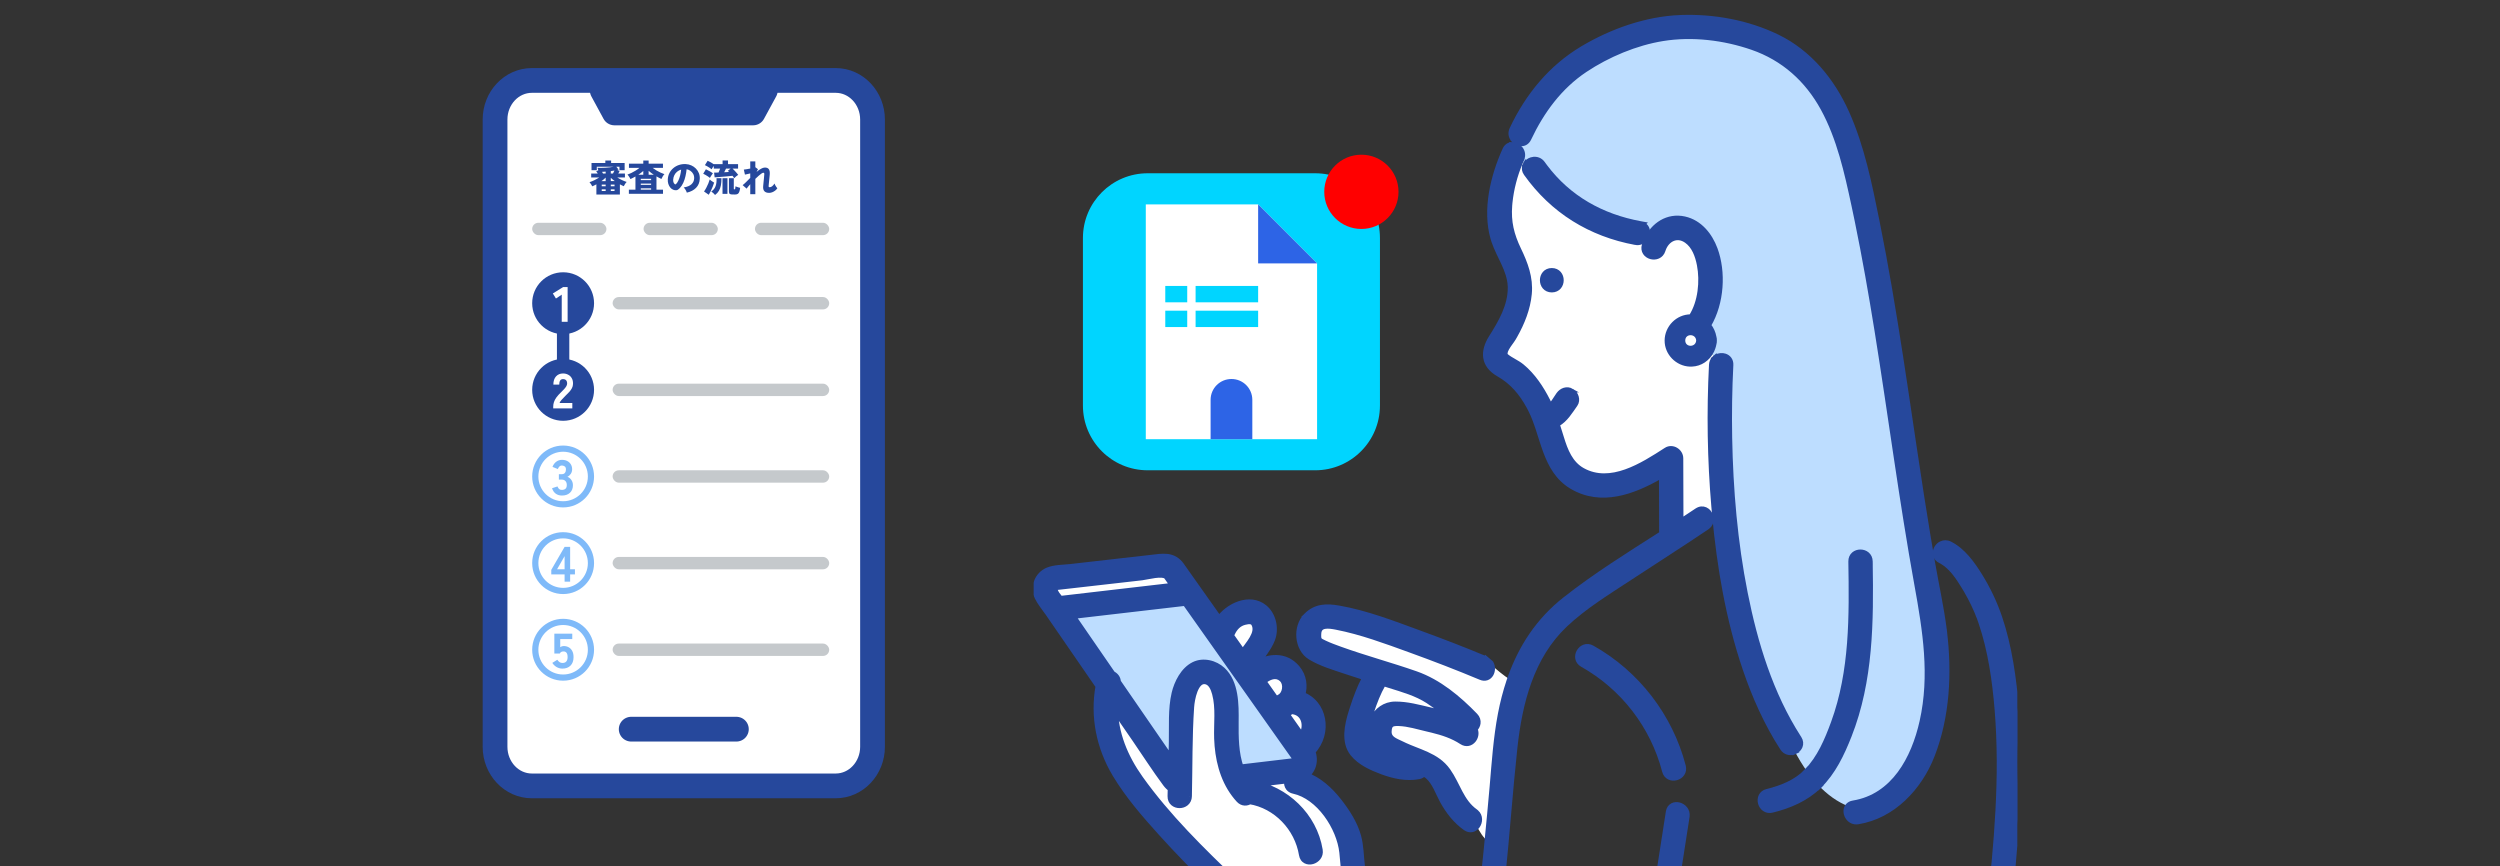 <svg fill="none" height="140" viewBox="0 0 404 140" width="404" xmlns="http://www.w3.org/2000/svg" xmlns:xlink="http://www.w3.org/1999/xlink"><rect x="0" y="0" width="404" height="140" fill="#333333" stroke="none"/><clipPath id="a"><path d="m0 0h404v140h-404z"/></clipPath><clipPath id="b"><path d="m167-5h159v173h-159z"/></clipPath><clipPath id="c"><path d="m144 2h182v166h-182z"/></clipPath><mask id="d" fill="#000" height="67" maskUnits="userSpaceOnUse" width="57" x="166.48" y="89.074"><path d="m166.48 89.074h57v67h-57z" fill="#fff"/><path d="m221.676 148.569c.11.992.443 1.942.819 2.882.308-.294.465-.735.296-1.276-.59-1.89-1.157-3.788-1.705-5.69-.422-1.471-.918-2.962-1.112-4.486-.204-1.606-.186-3.249-.614-4.82-.562-2.062-1.841-4.011-3.145-5.67-1.415-1.8-3.197-3.41-5.361-4.186 1.224-.8 1.662-2.391 1.119-3.792-.007-.035-.017-.07-.029-.105.027-.028.057-.052.084-.082 2.739-2.958 1.846-7.72-1.729-8.984.46-1.434.281-3.054-.801-4.329-1.819-2.141-4.555-1.907-6.638-.526.01-.015.02-.027.028-.045.791-1.428 1.973-2.645 2.567-4.183.645-1.669.192-3.85-1.221-5-2.289-1.863-5.72-.254-7.223 1.945-.43-.608-.86-1.217-1.291-1.827-.766-1.082-1.53-2.164-2.296-3.246-.878-1.242-1.757-2.483-2.635-3.725-.027-.04-.057-.077-.087-.112-.037-.055-.077-.112-.127-.165-1.244-1.409-2.761-1.09-4.376-.905-2.112.239-4.224.481-6.337.721-2.283.259-4.565.521-6.849.78-1.144.13-2.609.097-3.684.561-1.587.688-2.311 2.618-1.538 4.184.448.908 1.147 1.726 1.722 2.556 2.712 3.934 5.421 7.869 8.133 11.803-.898 4.9.102 9.872 2.669 14.175 2.048 3.429 4.727 6.511 7.392 9.465 2.669 2.962 5.461 5.812 8.314 8.595.941.918 1.888 1.828 2.846 2.73.239.225.47.484.729.688.085.402.381 1.093.428 1.25.246.857.495 1.713.742 2.57.37 1.289.743 2.576 1.114 3.865.159.551.547.845.98.935.898.185 1.991-.516 1.66-1.663-.714-2.473-1.428-4.947-2.142-7.418-.418-1.449-1.722-2.291-2.782-3.309-5.471-5.233-11.038-10.676-15.447-16.862-2.475-3.474-4.083-7.378-4.093-11.52 1.145 1.661 2.289 3.324 3.434 4.984 1.657 2.407 3.239 4.89 4.983 7.236.261.352.54.614.828.813-.01.429-.019.855-.029 1.284-.043 1.766 2.694 1.766 2.736 0 0-.02 0-.04 0-.062.112-4.777.035-9.602.363-14.37.083-1.209.635-4.465 2.374-4.276 1.032.113 1.485 1.232 1.717 2.097.634 2.371.256 4.87.34 7.288.11 3.157.861 6.386 2.764 8.922.232.306.476.608.742.892.51.549 1.152.514 1.629.195 4.381.713 7.857 4.391 8.571 8.762.284 1.738 2.921 1 2.64-.728-.898-5.506-5.444-9.779-10.82-10.722 1.95-.232 3.903-.464 5.854-.696-.236.684-.01 1.504.896 1.701 4.187.907 7.518 5.991 7.953 10.071.154 1.453.207 2.912.548 4.338.298 1.249.674 2.484 1.032 3.715.498 1.711 1.01 3.416 1.54 5.117.356 1.142 1.689 1.174 2.344.548-.376-.94-.707-1.887-.819-2.882zm-22.03-2.027c.47.351.08.212-.05-.043.018.013.033.03.05.043zm-.062-.304c-.025.047-.018.139.007.256-.04-.079-.052-.167-.007-.256zm7.652-36.621c.919.833.647 2.76-.519 3.237-.212.087-.384.209-.52.351-.739-1.042-1.476-2.087-2.215-3.129.918-.793 2.212-1.404 3.254-.459zm-8.272-7.298c.448-.967 1.107-1.7 2.177-1.95.667-.154 1.319-.234 1.65.397.841 1.6-1.008 3.441-1.971 4.837-.694-.98-1.385-1.96-2.08-2.94.085-.095.162-.209.224-.346zm-28.645-6.919c-.216-.723.162-.628.764-.698 1.985-.227 3.973-.451 5.958-.678 2.491-.284 4.983-.569 7.474-.85.863-.097 3.341-.828 4.077-.127.403.569.804 1.137 1.207 1.705-6.172.718-12.342 1.436-18.515 2.154-.4-.489-.818-1.012-.968-1.508zm38.453 27.751c-.742.088-1.481.177-2.222.265-2.05.244-4.098.486-6.148.73-.853-2.364-.865-5.044-.841-7.557.028-2.708.048-6.239-2.104-8.233-1.155-1.07-3.003-1.536-4.454-.826-1.657.811-2.677 2.823-3.082 4.543-.595 2.526-.383 5.306-.443 7.882-.025 1.077-.052 2.154-.077 3.231-.164-.282-.323-.551-.478-.778-1.142-1.655-2.281-3.311-3.423-4.969-1.657-2.406-3.314-4.81-4.971-7.216-.002-.581-.371-1.01-.838-1.217-.876-1.269-1.749-2.538-2.625-3.807-1.321-1.92-2.645-3.837-3.966-5.757 6.165-.718 12.328-1.436 18.493-2.152 5.167 7.306 10.334 14.611 15.502 21.917.766 1.082 1.53 2.164 2.296 3.246.376.658-.152.646-.622.703zm-1.043-7.782c.326-.159.632-.354.911-.578h.007c2.331.1 2.854 2.66 1.707 4.289-.876-1.237-1.749-2.474-2.625-3.711z" fill="#000"/></mask><g clip-path="url(#a)"><g clip-path="url(#b)"><g clip-path="url(#c)"><path d="m222.492 151.451c-.652.626-1.988.593-2.344-.548-.529-1.701-1.042-3.406-1.539-5.117-.359-1.232-.734-2.466-1.033-3.715-.341-1.426-.391-2.887-.547-4.339-.436-4.076-3.767-9.163-7.954-10.07-.906-.197-1.132-1.018-.896-1.701-1.95.232-3.903.464-5.854.696 5.379.942 9.925 5.216 10.82 10.721.281 1.731-2.356 2.466-2.639.728-.712-4.37-4.19-8.046-8.571-8.761-.478.319-1.12.354-1.63-.195-.266-.287-.51-.586-.741-.892-1.903-2.536-2.655-5.765-2.764-8.922-.085-2.418.293-4.917-.341-7.288-.231-.865-.684-1.985-1.717-2.097-1.741-.187-2.291 3.067-2.373 4.276-.326 4.765-.249 9.592-.363 14.37v.062c-.043 1.765-2.779 1.765-2.737 0 .01-.429.02-.855.03-1.284-.291-.2-.567-.461-.829-.813-1.744-2.344-3.326-4.83-4.983-7.236-1.144-1.66-2.289-3.323-3.433-4.984.01 4.141 1.617 8.046 4.093 11.519 4.408 6.184 9.976 11.63 15.447 16.863 1.062 1.015 2.363 1.86 2.781 3.309.714 2.473 1.428 4.947 2.142 7.418.331 1.147-.761 1.847-1.659 1.663l.37 2.69c7.024.329 13.624-1.541 19.796-5.044-.176-.439-.358-.875-.532-1.314z" fill="#fff"/><path d="m202.793 100.768c-.331-.631-.983-.551-1.649-.396-1.07.249-1.729.982-2.177 1.95-.065.137-.14.251-.224.346.694.98 1.386 1.96 2.08 2.94.965-1.396 2.811-3.239 1.97-4.837z" fill="#fff"/><path d="m208.645 114.791s-.005 0-.008 0c-.279.224-.582.421-.91.578.875 1.237 1.749 2.474 2.624 3.711 1.145-1.631.625-4.192-1.706-4.289z" fill="#fff"/><path d="m206.716 112.854c1.167-.476 1.438-2.401.52-3.237-1.042-.945-2.336-.334-3.254.459.739 1.042 1.476 2.087 2.215 3.129.134-.144.306-.266.519-.351z" fill="#fff"/><path d="m188.595 93.046c-.737-.703-3.214.027-4.078.127-2.49.284-4.983.569-7.473.85-1.986.227-3.973.451-5.959.678-.602.067-.98-.025-.764.698.15.494.568 1.02.968 1.508 6.173-.718 12.343-1.436 18.515-2.154-.403-.568-.804-1.137-1.207-1.705z" fill="#fff"/><path d="m220.902 120.035c.406.561 1.122.993 1.864 1.334-.256-.244-.48-.511-.655-.808-1.602-2.73.115-6.575 3.362-6.59 1.938-.01 3.672.494 5.548.923 1.129.259 2.241.533 3.321.897-1.095-.977-2.254-1.887-3.476-2.675-1.92-1.239-4.08-1.835-6.239-2.513-.381-.12-.759-.24-1.14-.357-.893 1.504-1.483 3.079-2.045 4.745-.458 1.356-1.49 3.72-.537 5.042z" fill="#fff"/><path d="m273.098 58.645c-1.906-.072-3.513-1.688-3.498-3.62.015-1.967 1.644-3.628 3.62-3.628.057 0 .112.005.166.007 1.615-2.414 1.951-5.927 1.429-8.637-.287-1.488-.866-3.117-2.152-4.027-1.71-1.209-3.533-.202-4.11 1.651-.523 1.683-3.165.96-2.64-.728.094-.302.209-.594.341-.875-.157-.142-.314-.284-.473-.426-.289.441-.799.746-1.45.626-7.243-1.339-13.268-5.047-17.552-11.068-.316-.444-.309-.878-.12-1.229-.323-.292-.659-.579-1.012-.853-1.008 2.294-1.675 4.827-1.874 7.323-.214 2.698.309 4.832 1.471 7.248 1.082 2.252 1.935 4.5 1.696 7.044-.238 2.543-1.251 4.929-2.532 7.111-.49.833-2.03 2.391-1.085 3.167.754.618 1.729.985 2.5 1.623 1.769 1.464 3.085 3.453 4.115 5.488.177.349.339.701.493 1.052.236-.157.448-.374.639-.618.306-.394.637-.965.963-1.421.43-.603 1.184-.895 1.871-.491.597.349.92 1.274.49 1.875-.896 1.257-1.622 2.538-2.983 3.227.254.758.488 1.523.724 2.299.649 2.127 1.475 4.279 3.523 5.411 4.63 2.561 9.862-.823 13.698-3.301.886-.574 2.055.179 2.06 1.184.01 3.506.02 7.011.03 10.517.97-.631 1.936-1.267 2.891-1.91.826-.556 1.619-.047 1.898.681.328-.249.654-.506.983-.765-.02-.232-.042-.461-.062-.693-.655-7.615-.777-15.284-.384-22.917.023-.426.2-.748.453-.968-.271-.444-.557-.875-.851-1.304-.622 1.182-1.811 1.995-3.276 1.937zm-22.326-11.988c-1.764 0-1.762-2.743 0-2.743 1.761 0 1.761 2.743 0 2.743z" fill="#fff"/><path d="m309.961 94.46c-2.471-13.624-4.237-27.363-6.436-41.031-1.093-6.79-2.292-13.562-3.735-20.286-1.149-5.358-2.358-10.859-5.008-15.706-2.575-4.715-6.456-8.193-11.539-9.956-4.587-1.588-9.762-2.222-14.576-1.441-4.389.711-8.941 2.621-12.631 5.084-4.137 2.758-7.053 6.737-9.158 11.198-.463.98-1.53.833-2.112.204-.129.337-.259.676-.383 1.02.883 0 1.841 1 1.346 2.097-.028.062-.055.13-.082.192.353.274.689.561 1.012.853.426-.79 1.782-1.142 2.483-.157 3.876 5.448 9.407 8.605 15.918 9.806 1.077.2 1.199 1.294.724 2.02.159.14.316.284.472.426 1.058-2.259 3.297-3.797 5.919-3.212 2.381.531 3.983 2.541 4.799 4.74 1.381 3.718 1.052 8.744-1.112 12.28.465.529.786 1.197.915 1.925.048.147.073.314.063.504.01.19-.015.359-.063.506-.074.416-.214.813-.405 1.174.294.426.58.86.851 1.304.796-.691 2.353-.371 2.284.968-.202 3.917-.262 7.839-.189 11.761.154 8.428.87 16.878 2.515 25.153 1.634 8.218 4.155 16.444 8.737 23.525.518.801.07 1.566-.602 1.875.615 1.192 1.324 2.372 2.125 3.479 2.117-2.162 3.353-5.104 4.378-7.904 3.063-8.368 2.961-17.347 2.822-26.136-.028-1.768 2.709-1.763 2.736 0 .15 9.492.15 19.134-3.386 28.098-1.147 2.907-2.535 5.849-4.796 8.064 1.425 1.501 3.07 2.722 4.936 3.44.161-.179.395-.311.716-.364 6.665-1.082 9.954-7.298 11.303-13.329 1.676-7.498.507-14.749-.839-22.174z" fill="#bdddff"/><path d="m239.36 109.301c-3.784-1.586-7.62-3.054-11.474-4.453-3.879-1.406-7.839-2.883-11.9-3.675-1.229-.24-2.997-.529-3.075 1.244-.049 1.139.127 1.219 1.098 1.673.806.379 1.649.685 2.487.987 4.048 1.459 8.21 2.566 12.266 3.99 3.674 1.289 6.829 3.937 9.513 6.709.657.679.408 1.551-.154 2.02.699 1.087-.513 2.798-1.806 1.95-1.719-1.127-3.598-1.648-5.581-2.105-1.569-.361-3.079-.855-4.694-.912-1.127-.04-1.707.162-1.757 1.456-.052 1.356 1.145 1.678 2.197 2.199 2.61 1.297 5.583 1.765 7.362 4.274 1.557 2.199 2.144 4.987 4.458 6.63.776.551.724 1.506.284 2.097.505.984 1.062 1.947 1.91 2.63.294-2.965.575-5.929.831-8.894.339-3.914.595-7.836 1.331-11.704.366-1.915.844-3.765 1.458-5.543-1.174-.713-2.259-1.678-3.324-2.6.568 1.002-.144 2.566-1.433 2.027z" fill="#fff"/><path d="m250.772 43.614c.526 0 .941.208 1.22.533.273.319.403.734.403 1.138 0 .404-.13.82-.403 1.139-.279.325-.694.533-1.22.533s-.941-.208-1.22-.533c-.273-.319-.402-.735-.402-1.139 0-.404.13-.819.403-1.138.279-.325.693-.533 1.219-.533z" fill="#26489c" stroke="#26489c" stroke-width=".6"/><path d="m313.666 87.761c.429-.204.949-.234 1.474.028 2.17 1.086 3.704 3.262 4.905 5.196 1.305 2.103 2.398 4.39 3.194 6.739 1.614 4.764 2.318 9.925 2.727 14.892l.067.816-.009-.009c.379 5.158.327 10.338.059 15.49-.65 12.438-2.461 24.792-3.975 37.12l-.032.263h-3.342l.042-.336c.847-6.891 1.756-13.765 2.535-20.657 1.221-10.823 2.213-21.781 1.318-32.641-.387-4.712-1.084-9.548-2.598-14.017l-.269-.756c-.565-1.503-1.275-2.961-2.081-4.354l-.41-.69c-.929-1.517-1.993-3.115-3.479-3.987l-.304-.165c-.692-.347-.931-.969-.841-1.562.087-.569.476-1.11 1.018-1.37z" fill="#26489c" stroke="#26489c" stroke-width=".6"/><path d="m265.984 38.658c1.101-2.355 3.463-4.001 6.256-3.377 2.518.564 4.18 2.679 5.015 4.928 1.384 3.733 1.087 8.748-1.027 12.354.426.537.719 1.185.846 1.888.054.176.082.373.071.59.007.199-.017.383-.07.555-.08.443-.23.864-.433 1.249l.001.001c-.628 1.19-1.803 2.046-3.259 2.098h-.295c-2.062-.078-3.802-1.823-3.786-3.923.016-2.128 1.775-3.926 3.92-3.926.002 0 .004-0.0.006 0 1.48-2.325 1.796-5.668 1.293-8.273-.283-1.472-.841-2.999-2.03-3.839-.774-.547-1.546-.581-2.184-.295-.61.273-1.13.851-1.413 1.631l-.053.159c-.322 1.033-1.305 1.314-2.08 1.101-.389-.107-.753-.342-.981-.691-.233-.357-.308-.812-.152-1.315v-.001c.099-.315.218-.619.355-.912zm7.211 15.807c-.153-.001-.294.05-.392.137-.093.082-.166.214-.166.421 0 .206.073.337.166.419.098.087.239.138.392.138.302-.001.578-.187.606-.558-.028-.369-.304-.556-.606-.557z" fill="#26489c" stroke="#26489c" stroke-width=".6"/><path d="m247.758 25.649c.576-.077 1.206.117 1.629.712l.363.497c3.806 5.07 9.121 8.034 15.364 9.188l.561.103-.07.068c.36.192.588.5.686.859.108.4.048.839-.133 1.22l.016.014-.142.217-.19.291-.026-.022c-.361.376-.895.607-1.54.488v-.001c-7.315-1.353-13.411-5.101-17.742-11.188-.321-.451-.37-.918-.232-1.324l-.018-.015.111-.207.182-.336.035.032c.29-.322.709-.538 1.146-.597z" fill="#26489c" stroke="#26489c" stroke-width=".6"/><path d="m272.337 55.023c0 1.147 1.704 1.139 1.766 0-.062-1.137-1.766-1.149-1.766 0z" fill="#fff"/><g fill="#26489c"><path d="m277.316 57.58c.451-.249 1.004-.292 1.472-.135.291.098.559.277.75.542.191.268.292.607.271 1.002-.201 3.91-.261 7.825-.189 11.74.154 8.417.869 16.849 2.509 25.101 1.619 8.141 4.107 16.259 8.592 23.259l.104.159c.309.478.34.972.172 1.396-.125.313-.353.573-.628.759l.012.025-.286.132-.259.119-.011-.021c-.639.18-1.398.026-1.867-.7-2.577-3.985-4.516-8.347-6.037-12.822-2.737-8.054-4.165-16.531-4.951-24.976l-.004.004-.047-.554v-.001c-.01-.115-.02-.229-.031-.345-.01-.115-.021-.232-.031-.349-.655-7.628-.778-15.312-.384-22.957v-.001c.021-.403.161-.735.375-.992l-.012-.019.182-.157c.004-.003.007-.007.011-.01l.268-.231z" stroke="#26489c" stroke-width=".6"/><path d="m271.544 2.728c5.34-.211 10.908.803 15.736 3.148 5.182 2.522 8.917 7.105 11.237 12.271 2.511 5.594 3.713 11.68 4.916 17.614 1.471 7.272 2.686 14.591 3.816 21.918l.846 5.569c.834 5.565 1.642 11.12 2.508 16.689.335 2.156.679 4.307 1.035 6.458.256 1.55.517 3.098.788 4.645.611 3.499 1.392 7.024 1.855 10.572l.044.339h-.007c.839 6.706.499 13.882-2.01 20.249-2.033 5.158-6.322 9.776-12.037 10.703-.85.139-1.503-.319-1.827-.908-.313-.572-.354-1.347.113-1.867l.001-.001c.212-.236.51-.397.89-.459 6.472-1.051 9.716-7.096 11.058-13.1 1.662-7.428.506-14.623-.841-22.054-2.471-13.625-4.24-27.383-6.436-41.037-.956-5.938-1.993-11.861-3.203-17.749l-.529-2.522c-1.153-5.365-2.356-10.822-4.978-15.625-2.543-4.655-6.367-8.083-11.373-9.816-4.549-1.575-9.676-2.198-14.431-1.429-4.339.703-8.852 2.598-12.513 5.038-4.079 2.719-6.964 6.649-9.053 11.076-.278.59-.763.868-1.277.877-.345.006-.687-.11-.978-.304l-.022.058-.326-.351-.127-.138.004-.011c-.349-.464-.493-1.105-.18-1.772v-.001c2.531-5.367 6.272-9.969 11.415-13.042 4.723-2.822 10.347-4.82 15.886-5.039z" stroke="#26489c" stroke-width=".6"/><path d="m292.339 124.589c.532.738 1.108 1.441 1.725 2.091l.202.212-.207.207c-.012.012-.025.024-.038.037l-.003.004c-2.124 2.062-4.82 3.197-7.615 3.887h-.001c-.51.126-.965.024-1.318-.22-.347-.241-.582-.609-.689-.998-.106-.39-.091-.823.091-1.199.186-.384.536-.684 1.046-.81 2.389-.591 4.613-1.478 6.327-3.223l.001-.002.024-.023.248-.249z" stroke="#26489c" stroke-width=".6"/><path d="m300.641 89.101c.403 0.0.818.13 1.139.402.327.278.541.691.549 1.217l.005.305h-.003c.147 9.39.111 18.979-3.411 27.909-1.149 2.913-2.554 5.906-4.866 8.168l-.218.212-.209-.22c-.637-.672-1.228-1.395-1.777-2.153l-.149-.205.178-.18c2.068-2.112 3.286-4.999 4.31-7.798 3.041-8.31 2.944-17.232 2.804-26.027-.008-.527.193-.944.515-1.225.316-.275.729-.405 1.133-.404z" stroke="#26489c" stroke-width=".6"/><path d="m240.086 106.655s-.022-.01-.032-.012c.246.207.493.418.739.633-.147-.259-.376-.481-.707-.618z"/><path d="m210.992 99.402c1.602-1.606 3.434-1.582 5.374-1.246 4.438.774 8.782 2.459 12.959 3.987 3.577 1.306 7.141 2.674 10.658 4.142l.056-.055.211.178.743.637.038.033.025.045c.34.601.297 1.358-.023 1.895-.163.272-.406.501-.722.615-.319.115-.684.102-1.065-.058-3.776-1.583-7.608-3.053-11.46-4.448-3.885-1.409-7.822-2.876-11.855-3.663-.625-.122-1.315-.238-1.853-.132-.26.051-.461.151-.601.307-.138.154-.246.396-.263.788-.026.579.019.78.109.903.045.062.118.125.253.204.138.081.316.165.563.281.792.372 1.622.675 2.461.977 2.016.727 4.062 1.367 6.115 2.004 2.052.636 4.113 1.27 6.148 1.984 3.738 1.313 6.935 4.001 9.63 6.784l.001.001c.392.407.524.886.461 1.339-.05.359-.223.688-.462.948.277.631.1 1.354-.294 1.833-.225.272-.533.484-.896.558-.368.075-.766.003-1.15-.249-1.462-.959-3.049-1.471-4.748-1.889l-.735-.174c-1.605-.37-3.062-.85-4.638-.906-.565-.02-.897.031-1.098.174-.178.127-.325.382-.348.994-.012.293.044.514.138.692.095.179.238.331.425.469.189.141.415.262.669.384.236.114.541.247.798.374l.484.231c.488.222.989.422 1.493.621.67.264 1.352.526 2.007.827 1.315.603 2.556 1.375 3.489 2.69.794 1.12 1.352 2.41 1.966 3.556.624 1.164 1.322 2.222 2.421 3.003l.166.132c.771.685.665 1.745.185 2.39-.218.292-.528.524-.9.607-.379.084-.789.004-1.179-.273-1.64-1.166-2.824-2.713-3.776-4.441-.185-.336-.354-.691-.52-1.044-.167-.355-.33-.708-.506-1.051-.352-.686-.744-1.307-1.276-1.773l-.177-.143c-.12-.09-.247-.173-.38-.252-.17.174-.391.31-.664.387l-.17.039c-2.023.376-4.104-.088-5.956-.774-1.668-.618-3.616-1.467-4.815-2.964-.8-.998-1.019-2.223-.964-3.434.054-1.209.381-2.434.704-3.466l.234-.733c.52-1.595 1.105-3.175 1.893-4.67-.991-.314-1.98-.633-2.965-.967-1.865-.628-3.989-1.241-5.739-2.31-1.141-.697-1.761-1.974-1.876-3.278-.116-1.303.266-2.687 1.197-3.62zm12.633 11.202c-.812 1.414-1.368 2.896-1.904 4.485-.236.7-.596 1.597-.788 2.5-.193.911-.187 1.719.21 2.27.139.192.323.37.538.537-.678-1.392-.606-2.994.021-4.281.676-1.39 2.011-2.436 3.766-2.444 1.983-.01 3.763.506 5.617.93h.001c.661.151 1.319.311 1.971.49-.759-.619-1.545-1.2-2.356-1.724-1.878-1.212-3.991-1.795-6.167-2.478-.19-.06-.379-.12-.569-.179-.113-.035-.227-.071-.34-.106z" stroke="#26489c" stroke-width=".6"/><path d="m244.383 23.257c.549-.001 1.094.303 1.431.756.34.458.481 1.086.199 1.736l.003.002-.095.215-.148.353-.002-.002c-.852 2.028-1.432 4.229-1.656 6.413l-.042.462c-.209 2.635.298 4.717 1.441 7.095 1.087 2.259 1.971 4.571 1.725 7.202-.23 2.438-1.153 4.728-2.333 6.819l-.24.415c-.131.224-.331.493-.524.761-.199.275-.398.56-.553.838-.157.282-.251.53-.265.732-.013.183.037.327.189.452.354.29.764.524 1.203.775.431.247.89.511 1.299.849 1.813 1.5 3.151 3.533 4.19 5.583l.26.532c.028.059.053.118.079.177.1-.096.197-.204.289-.323l.223-.309c.076-.112.155-.233.236-.357.16-.246.33-.51.497-.745.495-.693 1.411-1.079 2.267-.575h-.001c.374.218.647.605.768 1.018.12.415.095.895-.185 1.289-.82 1.154-1.563 2.443-2.866 3.197.223.682.439 1.373.65 2.067.651 2.131 1.45 4.169 3.381 5.236 2.212 1.223 4.581 1.038 6.901.219 2.328-.822 4.566-2.267 6.49-3.51.555-.359 1.194-.296 1.678-.005.481.289.843.819.844 1.44l.015 5.259c.004 1.568.008 3.137.013 4.705.813-.529 1.623-1.063 2.424-1.604h.001c.495-.333 1.01-.359 1.445-.167.421.186.74.564.902.99l.02.051v.018c.228.658.102 1.479-.648 1.985v.001c-4.061 2.738-8.208 5.366-12.291 8.055-3.652 2.403-7.477 4.719-10.624 7.703-5.393 5.112-7.274 12.505-8.061 19.768v.001c-.382 3.531-.695 7.071-1.004 10.614-.31 3.543-.617 7.091-.988 10.631-.908 8.666-1.894 17.331-2.989 25.978l-.033.261h-3.342l.043-.337c.423-3.335.821-6.673 1.212-10.011.776-6.621 1.51-13.247 2.179-19.88.034-.347.068-.694.101-1.042.034-.348.068-.697.103-1.045.291-2.961.574-5.925.83-8.89.337-3.905.595-7.848 1.335-11.734.352-1.845.812-3.634 1.392-5.354l-.002-.001.079-.229.122-.352.004.002c1.754-4.912 4.552-9.243 8.866-12.644 4.932-3.89 10.302-7.23 15.593-10.608-.005-1.607-.008-3.215-.012-4.823-.004-1.437-.009-2.875-.013-4.311-4.359 2.515-9.626 4.53-14.446 1.664-2.294-1.364-3.444-3.506-4.287-5.783-.421-1.135-.772-2.325-1.145-3.467-.375-1.149-.775-2.261-1.299-3.277l-.236-.445c-1.196-2.194-2.666-3.946-4.848-5.189-1.261-.72-1.965-1.653-2.136-2.736-.17-1.071.191-2.224.919-3.374h.001c1.543-2.439 3.038-5.029 3.042-7.906l-.004-.267c-.053-1.323-.509-2.526-1.07-3.738-.516-1.118-1.133-2.264-1.55-3.482l-.166-.526c-1.337-4.694.014-10.122 1.931-14.378.273-.608.764-.89 1.289-.89z" stroke="#26489c" stroke-width=".6"/><path d="m270.224 130.082c.362-.191.791-.204 1.177-.097.762.213 1.483.938 1.337 1.973v.008l-.003.022c-.219 1.413-.44 2.825-.659 4.24-.772 4.969-1.546 9.939-2.319 14.909s-1.546 9.94-2.319 14.909l-.04.254h-3.304l.011-.312c.003-.063.006-.156.022-.251.219-1.411.439-2.821.658-4.234 1.572-10.108 3.146-20.229 4.718-30.337.081-.52.347-.887.721-1.084z" stroke="#26489c" stroke-width=".6"/><path d="m256.006 104.457c.405-.144.87-.121 1.328.137 7.287 4.086 12.682 11.087 14.788 19.182.132.51.037.966-.205 1.321-.237.348-.604.582-.993.689s-.822.092-1.2-.089c-.385-.185-.69-.533-.822-1.042-1.893-7.276-6.693-13.497-13.241-17.17-.46-.257-.718-.64-.798-1.06-.079-.412.018-.835.221-1.184.204-.349.525-.643.922-.784z" stroke="#26489c" stroke-width=".6"/></g><path d="m207.097 119.202c-5.167-7.306-10.334-14.611-15.502-21.917-6.165.718-12.327 1.436-18.492 2.152 1.321 1.92 2.644 3.837 3.966 5.757.875 1.269 1.748 2.538 2.624 3.808.465.204.834.635.839 1.216 1.657 2.406 3.313 4.81 4.97 7.216 1.142 1.656 2.282 3.311 3.424 4.97.154.224.313.496.477.777.025-1.077.053-2.154.078-3.231.062-2.576-.152-5.356.442-7.882.406-1.72 1.423-3.732 3.083-4.543 1.453-.708 3.299-.241 4.453.826 2.152 1.992 2.132 5.525 2.105 8.233-.028 2.513-.013 5.194.841 7.557 2.05-.244 4.097-.486 6.147-.73.742-.087 1.481-.177 2.222-.264.468-.055.998-.045.622-.704-.766-1.082-1.53-2.164-2.296-3.246z" fill="#bdddff"/><path d="m221.676 148.569c.11.992.443 1.942.819 2.882.308-.294.465-.735.296-1.276-.59-1.89-1.157-3.788-1.705-5.69-.422-1.471-.918-2.962-1.112-4.486-.204-1.606-.186-3.249-.614-4.82-.562-2.062-1.841-4.011-3.145-5.67-1.415-1.8-3.197-3.41-5.361-4.186 1.224-.8 1.662-2.391 1.119-3.792-.007-.035-.017-.07-.029-.105.027-.028.057-.052.084-.082 2.739-2.958 1.846-7.72-1.729-8.984.46-1.434.281-3.054-.801-4.329-1.819-2.141-4.555-1.907-6.638-.526.01-.015.02-.027.028-.045.791-1.428 1.973-2.645 2.567-4.183.645-1.669.192-3.85-1.221-5-2.289-1.863-5.72-.254-7.223 1.945-.43-.608-.86-1.217-1.291-1.827-.766-1.082-1.53-2.164-2.296-3.246-.878-1.242-1.757-2.483-2.635-3.725-.027-.04-.057-.077-.087-.112-.037-.055-.077-.112-.127-.165-1.244-1.409-2.761-1.09-4.376-.905-2.112.239-4.224.481-6.337.721-2.283.259-4.565.521-6.849.78-1.144.13-2.609.097-3.684.561-1.587.688-2.311 2.618-1.538 4.184.448.908 1.147 1.726 1.722 2.556 2.712 3.934 5.421 7.869 8.133 11.803-.898 4.9.102 9.872 2.669 14.175 2.048 3.429 4.727 6.511 7.392 9.465 2.669 2.962 5.461 5.812 8.314 8.595.941.918 1.888 1.828 2.846 2.73.239.225.47.484.729.688.085.402.381 1.093.428 1.25.246.857.495 1.713.742 2.57.37 1.289.743 2.576 1.114 3.865.159.551.547.845.98.935.898.185 1.991-.516 1.66-1.663-.714-2.473-1.428-4.947-2.142-7.418-.418-1.449-1.722-2.291-2.782-3.309-5.471-5.233-11.038-10.676-15.447-16.862-2.475-3.474-4.083-7.378-4.093-11.52 1.145 1.661 2.289 3.324 3.434 4.984 1.657 2.407 3.239 4.89 4.983 7.236.261.352.54.614.828.813-.01.429-.019.855-.029 1.284-.043 1.766 2.694 1.766 2.736 0 0-.02 0-.04 0-.062.112-4.777.035-9.602.363-14.37.083-1.209.635-4.465 2.374-4.276 1.032.113 1.485 1.232 1.717 2.097.634 2.371.256 4.87.34 7.288.11 3.157.861 6.386 2.764 8.922.232.306.476.608.742.892.51.549 1.152.514 1.629.195 4.381.713 7.857 4.391 8.571 8.762.284 1.738 2.921 1 2.64-.728-.898-5.506-5.444-9.779-10.82-10.722 1.95-.232 3.903-.464 5.854-.696-.236.684-.01 1.504.896 1.701 4.187.907 7.518 5.991 7.953 10.071.154 1.453.207 2.912.548 4.338.298 1.249.674 2.484 1.032 3.715.498 1.711 1.01 3.416 1.54 5.117.356 1.142 1.689 1.174 2.344.548-.376-.94-.707-1.887-.819-2.882zm-22.03-2.027c.47.351.08.212-.05-.043.018.013.033.03.05.043zm-.062-.304c-.025.047-.018.139.007.256-.04-.079-.052-.167-.007-.256zm7.652-36.621c.919.833.647 2.76-.519 3.237-.212.087-.384.209-.52.351-.739-1.042-1.476-2.087-2.215-3.129.918-.793 2.212-1.404 3.254-.459zm-8.272-7.298c.448-.967 1.107-1.7 2.177-1.95.667-.154 1.319-.234 1.65.397.841 1.6-1.008 3.441-1.971 4.837-.694-.98-1.385-1.96-2.08-2.94.085-.095.162-.209.224-.346zm-28.645-6.919c-.216-.723.162-.628.764-.698 1.985-.227 3.973-.451 5.958-.678 2.491-.284 4.983-.569 7.474-.85.863-.097 3.341-.828 4.077-.127.403.569.804 1.137 1.207 1.705-6.172.718-12.342 1.436-18.515 2.154-.4-.489-.818-1.012-.968-1.508zm38.453 27.751c-.742.088-1.481.177-2.222.265-2.05.244-4.098.486-6.148.73-.853-2.364-.865-5.044-.841-7.557.028-2.708.048-6.239-2.104-8.233-1.155-1.07-3.003-1.536-4.454-.826-1.657.811-2.677 2.823-3.082 4.543-.595 2.526-.383 5.306-.443 7.882-.025 1.077-.052 2.154-.077 3.231-.164-.282-.323-.551-.478-.778-1.142-1.655-2.281-3.311-3.423-4.969-1.657-2.406-3.314-4.81-4.971-7.216-.002-.581-.371-1.01-.838-1.217-.876-1.269-1.749-2.538-2.625-3.807-1.321-1.92-2.645-3.837-3.966-5.757 6.165-.718 12.328-1.436 18.493-2.152 5.167 7.306 10.334 14.611 15.502 21.917.766 1.082 1.53 2.164 2.296 3.246.376.658-.152.646-.622.703zm-1.043-7.782c.326-.159.632-.354.911-.578h.007c2.331.1 2.854 2.66 1.707 4.289-.876-1.237-1.749-2.474-2.625-3.711z" fill="#26489c"/><path d="m202.86 155.119.297-.041-.522-3.778-.297.042-.297.041.522 3.777zm18.816-6.55.596-.066-1.196.066zm.819 2.882-.558.223.33.824.642-.613zm.296-1.276-.573.178v.001zm-1.705-5.69-.576.166zm-1.112-4.486-.595.076zm-.614-4.82.579-.157zm-3.145-5.67.472-.37zm-5.361-4.186-.329-.502-1.009.66 1.135.407zm1.119-3.792-.586.125.01.047.017.044zm-.029-.105-.425-.424-.268.268.127.357zm.084-.082-.44-.408-.003.003zm-1.729-8.984-.571-.183-.178.554.549.195zm-.801-4.329-.457.389zm-6.638-.526-.499-.332.831.832zm.028-.045-.525-.29-.015.026-.012.029zm2.567-4.183.56.216zm-1.221-5-.379.465zm-7.223 1.945-.489.347.498.704.487-.712zm-1.291-1.827.491-.346-.001-.001zm-2.296-3.246-.49.346v0zm-2.635-3.725-.495.339.005.007zm-.087-.112-.496.337.019.027.021.025zm-.127-.165-.45.397.008.008.007.008zm-4.376-.905.068.596v-0zm-6.337.721-.067-.596zm-6.849.78.068.596zm-3.684.561-.238-.551-.001 0zm-1.538 4.184.538-.266v-0zm1.722 2.556.494-.341-.001-.001zm8.133 11.803.59.109.045-.245-.141-.204zm2.669 14.175-.515.308zm7.392 9.465.445-.401v-.001zm8.314 8.595.419-.429v-.001zm2.846 2.73-.411.437v.001zm1.157 1.938.577-.166-.002-.007zm.742 2.57-.577.166zm1.114 3.865-.577.166.001.001zm.98.935-.121.588h.001zm1.66-1.663.576-.166zm-2.142-7.418-.577.166v.001zm-2.782-3.309.416-.432-.001-.001zm-15.447-16.862.489-.349zm-4.093-11.52.495-.34-1.099-1.595.004 1.937zm3.434 4.984.494-.34zm4.983 7.236.482-.358zm.828.813.6.014.008-.323-.266-.184zm-.029 1.284.599.015v-.001zm2.736 0 .6.015v-.008-.007zm0-.062-.6-.014v.014zm.363-14.37.599.042v-.001zm2.374-4.276-.065.597zm1.717 2.097-.58.155zm.34 7.288.6-.02v-.001zm2.764 8.922-.479.36v.001zm.742.892.439-.408-.001-.002zm1.629.195.097-.592-.234-.038-.196.131zm8.571 8.762.592-.097zm2.64-.728.592-.097zm-10.82-10.722-.071-.596-.033 1.187zm5.854-.696.567.197.313-.905-.951.113zm.896 1.701-.128.586zm7.953 10.071.597-.064zm.548 4.338-.584.14zm1.032 3.715-.576.168zm1.54 5.117.573-.179zm2.344.548.414.434.293-.28-.15-.376zm-.819-2.882h-.6v.034l.004.033zm-22.03-2.032.359-.481-.01-.007zm-.062-.304.537.267-1.068-.546zm.007.256-.537.268 1.124-.392zm7.645-36.877.404-.444h-.001zm-.519 3.237-.227-.556-.002.001zm-.52.351-.49.347.419.591.503-.522zm-2.215-3.129-.392-.454-.412.356.315.445zm-5.018-7.757h-.6l1.145.252zm2.177-1.95-.135-.584-.001 0zm1.65.397-.532.278v.001zm-1.971 4.837-.489.347.496.7.487-.707zm-2.08-2.94-.447-.399-.318.356.276.39zm.224-.346h.6l-1.146-.248zm-28.645-6.917-.424.424.999-.596zm.764-.698-.068-.596-.001 0zm5.958-.678-.068-.596zm7.474-.85-.067-.596h-.001zm4.077-.127.49-.347-.034-.048-.042-.04zm1.207 1.705.069.596 1.006-.117-.586-.826zm-18.515 2.154-.464.38.208.254.326-.038zm-.968-1.508.425-.424-.999.597zm38.456 27.754.536.268.496-.993-1.103.129zm-2.222.265-.07-.596h-.001zm-6.148.73-.564.204.162.448.473-.056zm-.841-7.557-.6-.006zm-2.104-8.233.408-.44-.001-.001zm-4.454-.826.264.539zm-3.082 4.543-.584-.137zm-.443 7.882-.6-.014zm-.077 3.231-.518.302 1.069 1.835.049-2.123zm-.478-.778.496-.337-.002-.003zm-3.423-4.969-.494.34zm-4.971-7.216-.6.003.001.185.105.152zm-.838-1.217-.494.341.096.139.155.069zm-2.625-3.807-.494.34v.001zm-3.966-5.757-.069-.596-.99.115.565.821zm18.493-2.152.49-.346-.206-.29-.353.041zm15.502 21.917-.49.346v.001zm2.296 3.246.521-.297-.014-.026-.017-.024zm-.622.703-.537-.268-.498.999 1.108-.135zm-1.04-7.787-.264-.538-.633.31.407.575zm.911-.578v-.6h-.212l-.165.133zm.007 0 .026-.599-.013-.001h-.013zm1.707 4.289-.49.346.491.694.489-.695zm11.322 29.489-.596.066c.119 1.077.478 2.09.857 3.039l.558-.223.557-.222c-.372-.931-.679-1.818-.78-2.726zm.819 2.882.414.434c.47-.448.693-1.126.454-1.889l-.572.179-.573.179c.1.319.009.523-.137.663zm.296-1.276.572-.179c-.588-1.885-1.154-3.779-1.7-5.677l-.577.166-.576.166c.548 1.906 1.117 3.808 1.708 5.702zm-1.705-5.69.577-.166c-.433-1.505-.907-2.932-1.093-4.396l-.596.076-.595.076c.202 1.583.718 3.138 1.131 4.576zm-1.112-4.486.596-.075c-.101-.792-.144-1.566-.221-2.403-.076-.819-.182-1.663-.41-2.499l-.579.157-.579.158c.2.735.299 1.497.373 2.294.072.779.122 1.629.225 2.444zm-.614-4.82.579-.157c-.595-2.18-1.933-4.206-3.252-5.883l-.472.37-.471.371c1.288 1.639 2.507 3.513 3.037 5.457zm-3.145-5.67.472-.37c-1.453-1.848-3.32-3.553-5.631-4.381l-.202.565-.203.565c2.018.723 3.714 2.239 5.093 3.992zm-5.361-4.186.328.502c1.486-.971 1.984-2.874 1.351-4.511l-.56.217-.559.216c.451 1.166.073 2.445-.889 3.074zm1.119-3.792.587-.126c-.013-.061-.03-.122-.051-.18l-.565.201-.566.201c.004.011.007.021.009.029zm-.029-.105.424.424c.005-.005.007-.006.028-.026.017-.016.045-.043.075-.075l-.443-.405-.443-.405c.003-.003.003-.002-.009.009-.003.003-.006.005-.01.009-.004.003-.008.007-.013.012-.009.009-.021.02-.034.033zm.084-.082.44.407c2.979-3.215 2.085-8.523-1.969-9.957l-.2.566-.2.566c3.096 1.095 3.989 5.311 1.489 8.01zm-1.729-8.984.571.183c.514-1.601.321-3.445-.915-4.9l-.457.388-.457.389c.928 1.093 1.093 2.49.687 3.757zm-.801-4.329.457-.388c-2.086-2.457-5.194-2.118-7.426-.638l.331.5.332.5c1.932-1.282 4.298-1.412 5.849.415zm-6.638-.526.5.333c-.001.001-.002.003.001-.003.003-.003.009-.013.017-.024.016-.025.04-.064.061-.115l-.551-.236-.552-.235c.014-.034.029-.058.036-.068.003-.005.005-.007.002-.004-.001.002-.007.011-.013.02zm.028-.045.525.291c.376-.679.84-1.301 1.325-1.999.473-.681.952-1.419 1.277-2.259l-.56-.216-.559-.217c-.27.699-.679 1.339-1.144 2.007-.452.652-.974 1.353-1.389 2.103zm2.567-4.183.56.216c.727-1.882.235-4.349-1.403-5.681l-.378.466-.379.465c1.189.967 1.602 2.863 1.04 4.317zm-1.221-5.0.378-.465c-1.347-1.097-3.008-1.143-4.474-.654-1.458.486-2.798 1.52-3.622 2.726l.495.338.496.339c.678-.993 1.805-1.863 3.011-2.265 1.197-.399 2.396-.319 3.337.447zm-7.223 1.945.49-.346c-.43-.608-.86-1.216-1.29-1.827l-.491.346-.49.346c.43.611.861 1.22 1.292 1.829zm-1.291-1.827.49-.347c-.383-.541-.766-1.082-1.148-1.623-.383-.541-.765-1.082-1.149-1.623l-.489.347-.49.347c.383.541.766 1.082 1.148 1.623.383.541.765 1.082 1.148 1.624zm-2.296-3.246.49-.346c-.439-.621-.879-1.242-1.318-1.863-.439-.621-.878-1.242-1.317-1.863l-.49.346-.49.346c.439.621.879 1.242 1.318 1.863.439.621.878 1.242 1.317 1.863zm-2.635-3.725.495-.339c-.043-.063-.087-.118-.126-.163l-.456.39-.456.39c.021.025.037.045.048.062zm-.087-.112.496-.338c-.037-.054-.101-.149-.188-.24l-.435.413-.435.413c.005.005.012.014.024.028.011.016.024.034.042.06zm-.127-.165.45-.397c-1.491-1.688-3.383-1.277-4.894-1.104l.068.596.068.596c1.718-.196 2.861-.423 3.858.706zm-4.376-.905-.068-.596c-1.056.12-2.112.24-3.168.36-1.056.12-2.112.241-3.168.36l.067.596.068.596c1.056-.12 2.113-.24 3.169-.36s2.112-.241 3.168-.36zm-6.337.721-.067-.596c-1.142.13-2.284.26-3.425.39-1.142.13-2.283.261-3.424.39l.067.596.068.596c1.142-.13 2.284-.26 3.425-.39s2.282-.261 3.424-.39zm-6.849.78-.067-.596c-.272.031-.566.052-.883.075-.312.022-.646.045-.979.08-.66.068-1.369.183-1.993.452l.238.551.238.551c.451-.195 1.011-.295 1.639-.36.311-.032.625-.054.943-.076.313-.022.631-.045.932-.079zm-3.684.561-.239-.55c-1.899.823-2.764 3.124-1.837 5l.538-.266.538-.266c-.62-1.255-.037-2.814 1.238-3.368zm-1.538 4.184-.538.266c.473.959 1.242 1.873 1.767 2.632l.493-.341.493-.342c-.624-.902-1.254-1.624-1.677-2.48zm1.722 2.556-.494.341c1.356 1.967 2.711 3.935 4.066 5.902s2.711 3.935 4.067 5.902l.494-.341.494-.34c-1.356-1.967-2.711-3.934-4.067-5.902-1.355-1.967-2.71-3.934-4.066-5.902zm8.133 11.803-.59-.108c-.926 5.052.107 10.171 2.744 14.591l.515-.308.515-.307c-2.497-4.187-3.464-9.012-2.594-13.759zm2.669 14.175-.515.308c2.081 3.484 4.797 6.604 7.461 9.559l.446-.402.445-.402c-2.664-2.954-5.307-5.998-7.322-9.37zm7.392 9.465-.446.402c2.68 2.974 5.481 5.834 8.341 8.623l.419-.43.419-.43c-2.847-2.776-5.629-5.616-8.288-8.566zm8.314 8.595-.419.429c.943.92 1.893 1.833 2.854 2.738l.411-.437.412-.436c-.955-.9-1.901-1.808-2.839-2.723zm2.846 2.73-.411.438c.182.17.487.499.768.721l.372-.471.372-.47c-.236-.187-.394-.377-.69-.655zm.729.688-.587.124c.053.25.164.562.253.802.047.125.092.243.127.334.018.046.032.084.044.115.005.015.01.027.013.036.003.01.004.013.004.012l.574-.173.575-.173c-.031-.103-.137-.367-.213-.57-.091-.245-.171-.479-.203-.63zm.428 1.25-.577.165c.124.43.248.858.371 1.287.124.428.248.856.371 1.284l.577-.166.576-.165c-.123-.43-.247-.858-.371-1.287-.124-.428-.247-.856-.37-1.284zm.742 2.57-.577.166c.185.645.371 1.289.557 1.933s.372 1.288.557 1.932l.577-.166.577-.166c-.186-.645-.372-1.289-.558-1.933s-.372-1.287-.557-1.932zm1.114 3.865-.576.167c.225.778.798 1.224 1.435 1.356l.121-.588.122-.587c-.229-.048-.432-.191-.525-.515zm.98.935-.12.588c.63.129 1.316-.048 1.802-.465.513-.441.788-1.142.554-1.952l-.576.166-.577.166c.097.337-.008.56-.183.71-.202.174-.511.254-.779.199zm1.66-1.663.576-.166c-.714-2.474-1.428-4.947-2.142-7.418l-.576.166-.577.167c.714 2.471 1.428 4.944 2.142 7.417zm-2.142-7.418.576-.166c-.248-.859-.754-1.517-1.299-2.071-.271-.276-.561-.535-.839-.779-.283-.249-.551-.482-.804-.725l-.416.432-.415.433c.276.266.569.52.842.76.277.245.538.478.777.721.476.484.831.972 1.001 1.561zm-2.782-3.309.415-.433c-5.474-5.236-11.002-10.644-15.373-16.778l-.489.349-.489.348c4.446 6.238 10.053 11.717 15.521 16.948zm-15.447-16.862.489-.349c-2.426-3.403-3.972-7.189-3.982-11.172l-.6.001-.6.002c.011 4.299 1.679 8.323 4.204 11.866zm-4.093-11.52-.494.341c.573.83 1.145 1.661 1.717 2.492s1.144 1.662 1.717 2.492l.494-.341.494-.34c-.572-.83-1.144-1.661-1.717-2.492-.572-.831-1.144-1.662-1.716-2.492zm3.434 4.984-.494.341c1.639 2.381 3.244 4.897 4.995 7.253l.482-.358.482-.358c-1.737-2.336-3.297-4.787-4.971-7.218zm4.983 7.236-.482.358c.3.403.625.711.969.949l.341-.494.342-.493c-.234-.162-.465-.377-.688-.678zm.828.813-.599-.014c-.005.215-.01.428-.015.642s-.01.428-.015.642l.6.014.599.014c.005-.214.01-.428.015-.642s.01-.428.015-.642zm-.029 1.284-.6-.014c-.015.611.217 1.115.607 1.458.378.331.865.48 1.329.48.465 0 .952-.149 1.335-.472.396-.333.65-.827.665-1.437l-.6-.015-.6-.014c-.006.272-.109.44-.238.548-.14.119-.343.19-.562.19-.22 0-.411-.071-.537-.182-.112-.098-.206-.256-.2-.527zm2.736 0h.6c0-.001 0-.001 0-.001v-.001c0-.001 0-.001 0-.001s0 0 0-.001c0-.001 0-.001 0-.001s0 0 0-.001v-.001s0 0 0-.001v-.001c0-.001 0-.001 0-.001v-.001c0-.001 0-.001 0-.001v-.001c0-.001 0-.001 0-.001v-.001c0-.001 0-.001 0-.001v-.001s0 0 0-.001v-.001s0 0 0-.001v-.001s0 0 0-.001c0-.001 0-.001 0-.001v-.001s0 0 0-.001v-.001s0 0 0-.001c0-.001 0-.001 0-.001v-.001s0 0 0-.001 0 0 0-.001c0-.001 0-.001 0-.001v-.001s0 0 0-.001c0-.001 0-.001 0-.001 0-.001 0-.001 0-.001v-.001-.001s0 0 0-.001 0 0 0-.001 0 0 0-.001c0-.001 0-.001 0-.001 0-.001 0-.001 0-.001 0-.001 0-.001 0-.001 0-.001 0-.001 0-.001 0-.001 0-.001 0-.001 0-.001 0-.001 0-.001 0-.001 0-.001 0-.001 0-.001 0-.001 0-.001 0-.001 0-.001 0-.001s0 0 0-.001 0 0 0-.001 0 0 0-.001v-.001c0-.001 0-.001 0-.001 0-.001 0-.001 0-.001s0 0 0-.001v-.001c0-.001 0-.001 0-.001s0 0 0-.001v-.001c0-.001 0-.001 0-.001h-.6-.6v.001.001.001.001.001.001.001.001.001.001.001.001.001.001.001.001.001.001.001.001.001.001.001.001.001.001.001.001.001.001.001.001.001.001.001.001.001.001.001.001.001.001.001.001.001.001.001.001.001.001.001.001.001.001.001.001.001.001.001.001.001.001zm0-.062.6.014c.113-4.81.035-9.592.362-14.342l-.599-.042-.598-.041c-.33 4.784-.253 9.653-.365 14.397zm.363-14.37.599.041c.039-.57.19-1.621.526-2.486.169-.434.366-.774.58-.988.199-.199.388-.27.604-.246l.065-.597.065-.596c-.653-.071-1.186.194-1.582.59-.382.381-.653.895-.85 1.403-.396 1.018-.562 2.2-.605 2.839zm2.374-4.276-.065.597c.285.031.517.195.726.505.216.319.366.739.476 1.15l.58-.155.579-.155c-.121-.454-.313-1.026-.64-1.511-.333-.494-.843-.946-1.591-1.027zm1.717 2.097-.58.155c.297 1.109.361 2.264.356 3.469-.004 1.171-.078 2.468-.035 3.685l.599-.021.6-.021c-.042-1.2.031-2.363.036-3.638.005-1.241-.059-2.521-.397-3.784zm.34 7.288-.599.021c.112 3.227.88 6.592 2.884 9.261l.479-.36.48-.36c-1.803-2.403-2.537-5.496-2.644-8.582zm2.764 8.922-.479.361c.239.317.497.637.783.942l.438-.411.438-.41c-.247-.263-.477-.547-.701-.844zm.742.892-.44.409c.351.377.778.581 1.225.613.437.03.847-.107 1.178-.328l-.334-.499-.333-.499c-.147.098-.296.138-.427.129-.121-.009-.271-.062-.43-.233zm1.629.195-.096.592c4.111.669 7.4 4.134 8.075 8.266l.592-.096.592-.097c-.753-4.609-4.415-8.5-9.066-9.257zm8.571 8.762-.592.096c.098.603.42 1.054.885 1.297.445.234.955.244 1.399.12.879-.244 1.741-1.1 1.54-2.338l-.592.097-.593.096c.08.49-.235.867-.676.989-.215.06-.4.037-.521-.026-.1-.053-.214-.162-.258-.428zm2.64-.728.592-.097c-.942-5.775-5.698-10.232-11.308-11.216l-.104.591-.104.591c5.143.902 9.477 4.991 10.332 10.227zm-10.82-10.722.071.596c.975-.116 1.951-.232 2.927-.348s1.951-.232 2.927-.348l-.071-.596-.071-.595c-.975.116-1.951.231-2.927.347s-1.952.232-2.927.348zm5.854-.696-.567-.196c-.159.46-.174.996.038 1.473.222.499.667.873 1.297 1.01l.128-.586.127-.586c-.276-.06-.397-.194-.455-.326-.068-.153-.078-.369-.001-.592zm.896 1.701-.128.586c1.905.413 3.672 1.794 5.03 3.618 1.356 1.821 2.25 4.012 2.455 5.93l.596-.063.597-.064c-.231-2.161-1.22-4.551-2.685-6.519-1.463-1.965-3.456-3.58-5.738-4.075zm7.953 10.071-.596.063c.148 1.398.207 2.938.56 4.415l.584-.14.583-.139c-.329-1.376-.374-2.753-.534-4.263zm.548 4.338-.584.14c.303 1.267.685 2.521 1.04 3.743l.576-.168.576-.167c-.361-1.242-.731-2.456-1.025-3.687zm1.032 3.715-.576.168c.498 1.714 1.012 3.423 1.543 5.127l.573-.178.573-.179c-.529-1.696-1.04-3.398-1.537-5.105zm1.54 5.117-.573.178c.251.807.873 1.246 1.539 1.352.636.1 1.323-.099 1.792-.548l-.414-.434-.415-.433c-.185.177-.492.274-.775.229-.253-.04-.477-.187-.581-.523zm2.344.548.557-.222c-.372-.93-.677-1.816-.78-2.727l-.596.067-.596.067c.121 1.079.478 2.088.857 3.038zm-.819-2.882h.6v-.005h-.6-.6v.005zm-22.03-2.032-.359.48c.115.086.13.109.11.086-.005-.007-.034-.041-.062-.095-.014-.027-.039-.081-.053-.156-.014-.073-.026-.215.05-.37.178-.366.553-.335.585-.332.085.008.144.033.158.038.062.026.075.045.054.027-.012-.011-.008-.012.002.007l-.535.272-.535.272c.075.147.176.259.259.335.075.068.18.148.297.196.027.012.098.04.192.048.04.004.421.033.601-.337.077-.157.065-.302.051-.378-.015-.079-.042-.138-.058-.17-.033-.064-.071-.111-.091-.134-.075-.088-.187-.18-.307-.27zm-.05-.043-.349.488c-.016-.011-.027-.021-.032-.025-.004-.003-.006-.006-.001-.001.003.003.013.013.026.023.012.012.032.028.057.046l.349-.488.349-.488c.016.011.027.021.032.025.004.003.007.006.002.001-.003-.003-.014-.013-.026-.023-.013-.011-.033-.028-.058-.045zm-.012-.261-.531-.279c-.088.167-.087.334-.084.406.004.092.02.181.035.254l.587-.125.587-.124c-.009-.044-.01-.06-.01-.056 0 .003.001.022-.003.051-.004.027-.015.084-.05.152zm.007.256.537-.267c.008.014.024.052.027.108.003.061-.01.121-.034.17l-.537-.267-.537-.268c-.151.302-.092.593.007.792zm7.645-36.877-.403.445c.267.242.411.705.332 1.216-.078.511-.347.886-.675 1.02l.227.556.226.555c.839-.342 1.289-1.169 1.408-1.949.12-.78-.06-1.697-.711-2.287zm-.519 3.237-.229-.555c-.29.12-.531.29-.724.49l.433.416.432.416c.081-.084.184-.158.316-.213zm-.52.351.489-.347c-.369-.521-.738-1.042-1.107-1.564-.368-.521-.737-1.044-1.107-1.565l-.49.347-.489.347c.369.521.738 1.042 1.107 1.564.368.522.737 1.044 1.107 1.565zm-2.215-3.129.393.454c.421-.364.888-.648 1.325-.751.406-.095.779-.038 1.134.283l.402-.445.403-.444c-.688-.624-1.482-.734-2.214-.562-.7.164-1.338.582-1.835 1.011zm-5.018-7.757.545.252c.4-.864.938-1.424 1.768-1.617l-.136-.585-.136-.584c-1.309.305-2.09 1.212-2.585 2.282zm2.177-1.95.136.585c.333-.078.566-.11.733-.087.073.01.116.029.144.048.026.017.064.051.105.129l.532-.278.531-.279c-.265-.505-.69-.745-1.148-.808-.408-.056-.835.029-1.168.106zm1.65.397-.532.279c.272.516.153 1.129-.298 1.918-.219.384-.496.77-.788 1.16-.284.378-.597.777-.847 1.139l.494.341.494.34c.232-.336.511-.69.818-1.1.299-.398.613-.833.871-1.284.503-.881.889-1.988.319-3.072zm-1.971 4.837.49-.347c-.347-.49-.693-.979-1.04-1.469-.346-.49-.693-.98-1.04-1.471l-.49.347-.489.347c.347.49.693.979 1.039 1.469.347.49.693.98 1.041 1.471zm-2.08-2.94.448.4c.125-.14.235-.305.323-.499l-.547-.247-.546-.248c-.037.081-.081.145-.125.195zm.224-.346h-.6v.002h.6.6v-.002zm-28.645-6.917.575-.172c-.021-.071-.031-.117-.035-.145-.004-.028 0-.023-.004.003-.004.031-.019.085-.06.142-.041.057-.089.091-.121.108-.028.015-.041.016-.025.012.016-.004.044-.008.092-.013.05-.005.104-.009.176-.015.069-.006.149-.013.235-.022l-.069-.596-.069-.596c-.065.007-.128.013-.195.018-.062.005-.135.011-.203.018-.117.012-.319.036-.502.134-.238.125-.401.345-.445.629-.035.229.014.463.075.667zm.764-.698.068.596c.992-.113 1.985-.226 2.979-.339.993-.113 1.986-.226 2.979-.339l-.068-.596-.068-.596c-.992.114-1.985.226-2.979.339-.993.113-1.986.226-2.979.339zm5.958-.678.068.596c2.491-.284 4.983-.569 7.473-.85l-.067-.596-.068-.596c-2.49.282-4.983.566-7.474.85zm7.474-.85.067.596c.247-.028.596-.099.945-.167.365-.071.763-.146 1.152-.197.393-.051.751-.074 1.038-.051.307.025.429.095.462.126l.413-.435.414-.435c-.335-.319-.799-.421-1.191-.453-.411-.034-.865.001-1.292.057-.43.056-.86.138-1.225.209-.381.074-.665.131-.85.152zm4.077-.127-.489.347c.201.284.402.568.603.852.201.284.402.569.604.854l.489-.347.489-.347c-.201-.284-.401-.568-.602-.852-.201-.284-.402-.569-.604-.854zm1.207 1.705-.069-.596c-3.087.359-6.172.718-9.258 1.077-3.085.359-6.171.718-9.257 1.077l.069.596.07.596c3.086-.359 6.171-.718 9.257-1.077 3.086-.359 6.171-.718 9.257-1.077zm-18.515 2.154.464-.38c-.422-.515-.749-.942-.857-1.301l-.575.173-.574.173c.191.634.699 1.254 1.078 1.716zm-.968-1.508-.424.424.003.003.424-.424.424-.424-.002-.003zm38.456 27.754-.071-.596c-.371.044-.742.088-1.112.133-.37.044-.739.088-1.109.132l.07.596.07.596c.371-.044.742-.089 1.112-.133l1.11-.132zm-2.222.265-.071-.596c-1.025.122-2.049.244-3.074.365-1.024.122-2.049.243-3.074.365l.071.596.071.596c1.025-.122 2.049-.244 3.074-.365 1.024-.122 2.049-.243 3.074-.366zm-6.148.73.565-.204c-.812-2.246-.831-4.82-.806-7.347l-.6-.006-.6-.006c-.024 2.499-.019 5.286.877 7.767zm-.841-7.557.6.006c.014-1.346.028-2.961-.244-4.495-.272-1.536-.842-3.063-2.052-4.184l-.408.44-.408.44c.942.873 1.438 2.109 1.687 3.513.249 1.407.239 2.912.225 4.274zm-2.104-8.233.407-.441c-1.294-1.199-3.404-1.766-5.125-.924l.264.539.264.539c1.181-.578 2.768-.213 3.782.727zm-4.454-.826-.263-.539c-1.899.929-2.982 3.159-3.403 4.945l.584.137.584.138c.39-1.656 1.346-3.449 2.762-4.142zm-3.082 4.543-.584-.137c-.614 2.607-.401 5.515-.459 8.005l.6.014.6.014c.062-2.662-.149-5.314.427-7.758zm-.443 7.882-.6-.014c-.012.538-.025 1.076-.038 1.615-.013.538-.026 1.077-.039 1.616l.6.014.6.014c.012-.538.025-1.076.038-1.615.013-.538.026-1.077.039-1.616zm-.077 3.231.518-.302c-.163-.28-.332-.567-.5-.813l-.496.337-.496.338c.141.207.29.459.456.742zm-.478-.778.494-.34c-1.142-1.656-2.281-3.311-3.423-4.969l-.494.34-.494.34c1.142 1.658 2.281 3.314 3.423 4.97zm-3.423-4.969.494-.34c-.828-1.203-1.657-2.406-2.485-3.608-.829-1.203-1.657-2.405-2.486-3.608l-.494.34-.494.34c.829 1.204 1.657 2.406 2.485 3.608.829 1.203 1.657 2.405 2.486 3.608zm-4.971-7.216.6-.002c-.004-.867-.56-1.482-1.195-1.763l-.243.548-.243.549c.3.133.48.375.481.671zm-.838-1.217.494-.34c-.438-.635-.875-1.269-1.313-1.904-.437-.634-.874-1.269-1.312-1.904l-.494.341-.494.341c.438.634.875 1.268 1.312 1.903.438.635.875 1.269 1.313 1.904zm-2.625-3.807.494-.34c-.66-.96-1.322-1.92-1.983-2.879-.661-.96-1.322-1.919-1.982-2.878l-.495.34-.494.34c.661.96 1.322 1.919 1.983 2.879.661.959 1.322 1.918 1.983 2.878zm-3.966-5.757.07.596c6.165-.718 12.327-1.437 18.492-2.152l-.069-.596-.069-.596c-6.166.716-12.328 1.434-18.493 2.152zm18.493-2.152-.49.346c2.584 3.653 5.167 7.306 7.751 10.959s5.167 7.305 7.751 10.958l.49-.346.49-.347c-2.584-3.652-5.168-7.305-7.751-10.958-2.584-3.653-5.168-7.306-7.751-10.959zm15.502 21.917-.49.347c.383.54.765 1.081 1.148 1.622.382.541.765 1.083 1.148 1.624l.49-.347.49-.347c-.383-.54-.766-1.081-1.148-1.622-.383-.541-.765-1.083-1.149-1.624zm2.296 3.246-.521.298c.033.058.047.092.051.106.005.015-.004-.005-.002-.05.002-.051.018-.117.059-.181.04-.062.085-.095.11-.11.023-.014.033-.015.017-.01-.014.004-.04.01-.08.016-.041.006-.087.012-.144.018-.053.006-.121.013-.185.021l.073.595.073.596c.081-.01.249-.026.368-.044.123-.02.319-.057.496-.164.217-.13.398-.362.412-.686.011-.262-.093-.505-.206-.702zm-.622.703.537.268.002-.005-.536-.268-.537-.268-.003.005zm-1.04-7.787.264.539c.365-.179.709-.397 1.023-.65l-.376-.467-.377-.467c-.243.196-.511.366-.798.507zm.911-.578v.6h.001.001.001.001.001.001.001v-.6-.6s0 0-.001 0 0 0-.001 0h-.001s0 0-.001 0h-.001c-.001 0-.001 0-.001 0h-.001zm.007 0-.026.599c.904.039 1.408.528 1.613 1.158.217.667.099 1.519-.371 2.186l.491.346.49.345c.677-.961.871-2.204.531-3.249-.352-1.082-1.275-1.923-2.702-1.984zm1.707 4.289.489-.347c-.437-.618-.874-1.236-1.312-1.855-.437-.618-.874-1.237-1.312-1.855l-.49.346-.49.347c.438.618.875 1.237 1.313 1.855.437.618.874 1.237 1.312 1.855z" fill="#26489c" mask="url(#d)"/></g><path d="m212.535 28h-27.07c-5.779 0-10.465 4.686-10.465 10.465v27.069c0 5.78 4.686 10.465 10.465 10.465h27.07c5.779 0 10.465-4.686 10.465-10.465v-27.069c0-5.78-4.686-10.465-10.465-10.465z" fill="#00d5ff"/><path d="m203.315 33.03h-18.155v37.94h27.68v-28.407z" fill="#fff"/><path d="m212.84 42.563-9.525-9.533v9.533z" fill="#2d64e6"/><path d="m199.004 61.246c-1.865 0-3.371 1.506-3.371 3.371v6.353h6.742v-6.353c0-1.865-1.506-3.371-3.371-3.371z" fill="#2d64e6"/><g fill="#00d5ff"><path d="m203.315 46.209h-10.106v2.645h10.106z"/><path d="m191.856 46.209h-3.547v2.645h3.547z"/><path d="m203.315 50.207h-10.106v2.645h10.106z"/><path d="m191.856 50.207h-3.547v2.645h3.547z"/></g><circle cx="220" cy="31" fill="#f00" r="6"/></g><path d="m135.049 13h-49.098c-3.287 0-5.951 2.829-5.951 6.318v101.364c0 3.489 2.664 6.318 5.951 6.318h49.098c3.286 0 5.951-2.829 5.951-6.318v-101.364c0-3.49-2.665-6.318-5.951-6.318z" fill="#fff" stroke="#26489c" stroke-linecap="round" stroke-linejoin="round" stroke-width="4"/><g fill="#c5c9cc"><rect height="2" rx="1" width="12" x="86" y="36"/><rect height="2" rx="1" width="12" x="104" y="36"/><rect height="2" rx="1" width="12" x="122" y="36"/></g><path d="m123.676 14.625-1.972 3.625h-22.413l-1.967-3.625z" fill="#26489c" stroke="#26489c" stroke-linecap="round" stroke-linejoin="round" stroke-width="4"/><path d="m102.001 117.834h16.998" stroke="#26489c" stroke-linecap="round" stroke-linejoin="round" stroke-width="4"/><rect fill="#c5c9cc" height="2" rx="1" width="35" x="99" y="48"/><circle cx="91" cy="49" fill="#26489c" r="5"/><path d="m90.776 52v-4.384l-.936.624-.504-.816 1.664-1.032h.728v5.608z" fill="#fff"/><rect fill="#c5c9cc" height="2" rx="1" width="35" x="99" y="62"/><circle cx="91" cy="63" fill="#26489c" r="5"/><path d="m89.399 66v-.288c0-.251.04-.496.12-.736.08-.245.213-.499.4-.76.192-.261.451-.547.776-.856.16-.155.312-.309.456-.464s.261-.307.352-.456c.091-.155.139-.299.144-.432.005-.251-.051-.437-.168-.56-.112-.123-.277-.184-.496-.184-.213 0-.368.077-.464.232s-.144.373-.144.656h-.952c0-.571.144-1.013.432-1.328.293-.315.669-.472 1.128-.472.309 0 .587.067.832.2.251.128.445.317.584.568.144.245.211.549.2.912-.005.256-.064.488-.176.696-.107.208-.253.413-.44.616-.181.197-.392.411-.632.64-.229.229-.435.445-.616.648-.176.203-.28.368-.312.496h2.064v.872z" fill="#fff"/><rect fill="#c5c9cc" height="2" rx="1" width="35" x="99" y="76"/><circle cx="91" cy="77" r="4.5" stroke="#7fbaf9"/><path d="m90.81 80.08c-.384 0-.715-.099-.992-.296-.277-.197-.48-.493-.608-.888l.88-.288c.021.053.056.125.104.216.048.085.12.165.216.24.096.069.221.104.376.104.245 0 .44-.059.584-.176.149-.117.224-.325.224-.624 0-.261-.072-.469-.216-.624-.139-.16-.347-.24-.624-.24h-.44v-.872h.44c.251 0 .429-.072.536-.216.112-.144.168-.323.168-.536 0-.251-.069-.421-.208-.512-.139-.096-.293-.144-.464-.144-.128 0-.237.037-.328.112-.085.075-.155.157-.208.248-.048.091-.083.163-.104.216l-.864-.352c.139-.357.341-.635.608-.832.272-.203.579-.304.92-.304.331 0 .619.064.864.192.245.128.437.307.576.536.139.229.208.496.208.8 0 .272-.072.517-.216.736-.144.213-.325.371-.544.472.261.101.475.275.64.52.165.245.248.525.248.84 0 .517-.16.925-.48 1.224-.315.299-.747.448-1.296.448z" fill="#7fbaf9"/><rect fill="#c5c9cc" height="2" rx="1" width="35" x="99" y="90"/><circle cx="91" cy="91" r="4.5" stroke="#7fbaf9"/><path d="m91.239 94v-1.176h-2.152v-.736l2.152-3.712h.896v3.616h.776v.832h-.776v1.176zm-1.216-2.008h1.216v-2.12z" fill="#7fbaf9"/><rect fill="#c5c9cc" height="2" rx="1" width="35" x="99" y="104"/><circle cx="91" cy="105" r="4.5" stroke="#7fbaf9"/><path d="m90.893 108.048c-.341 0-.659-.085-.952-.256-.288-.171-.517-.395-.688-.672l.808-.504c.096.155.213.28.352.376s.299.144.48.144c.283 0 .491-.083.624-.248.139-.165.208-.397.208-.696 0-.336-.061-.573-.184-.712-.117-.139-.277-.208-.48-.208-.139 0-.261.027-.368.08-.101.053-.179.141-.232.264h-.88v-3.216h2.896v.872h-1.944v1.312c.08-.059.168-.104.264-.136s.192-.048.288-.048c.299 0 .568.067.808.2.24.128.432.325.576.592.144.261.216.595.216 1 0 .592-.165 1.051-.496 1.376-.325.32-.757.48-1.296.48z" fill="#7fbaf9"/><path d="m0 0h2v6h-2z" fill="#26489c" transform="translate(90 53)"/><path d="m96.376 31.432v-1.644c-.116.064-.232.124-.348.18-.112.052-.218.1-.318.144-.052-.116-.122-.238-.21-.366-.084-.128-.164-.23-.24-.306.232-.072.49-.176.774-.312.288-.14.556-.29.804-.45h-1.302v-.636h1.062c-.04-.068-.084-.134-.132-.198-.044-.068-.084-.128-.12-.18l.342-.144c-.016-.076-.038-.148-.066-.216-.024-.072-.048-.134-.072-.186.156.008.344.012.564.012.22-.004.452-.012.696-.024.244-.016.482-.036.714-.06.232-.028.438-.06.618-.096h-2.7v.552h-.852v-1.164h2.232v-.396h.936v.396h2.184v1.164h-.84v-.552h-.504l.366.456c-.036.008-.074.018-.114.03-.036.012-.074.022-.114.03l.396.156c-.024.06-.056.128-.096.204-.036.072-.076.144-.12.216h1.074v.636h-1.242c.244.156.502.298.774.426.276.128.526.228.75.3-.084.076-.17.182-.258.318-.088.132-.158.256-.21.372-.096-.04-.198-.086-.306-.138-.104-.052-.212-.108-.324-.168v1.644zm2.328-3.39h.354c.032-.064.07-.14.114-.228.048-.088.09-.174.126-.258-.092.016-.188.032-.288.048s-.202.03-.306.042zm-1.506 1.224h.678v-.57c-.088.092-.19.186-.306.282-.112.096-.236.192-.372.288zm.042 1.596h.636v-.27h-.636zm0-.756h.636v-.27h-.636zm1.464-.84h.648c-.124-.092-.242-.182-.354-.27-.108-.092-.206-.18-.294-.264zm0 1.596h.606v-.27h-.606zm0-.756h.606v-.27h-.606zm-1.26-2.064h.432v-.306c-.2.016-.394.028-.582.036.028.044.054.09.078.138.028.044.052.088.072.132zm4.182 3.282v-.672h1.062v-2.13c-.136.076-.272.15-.408.222-.136.068-.27.134-.402.198-.052-.128-.124-.258-.216-.39-.088-.136-.178-.248-.27-.336.204-.068.42-.158.648-.27.232-.112.46-.238.684-.378s.428-.286.612-.438h-1.698v-.678h2.316v-.51h.864v.51h2.316v.678h-1.662c.188.144.39.282.606.414.216.128.436.244.66.348.224.1.434.184.63.252-.088.088-.178.208-.27.36-.088.152-.16.292-.216.42-.132-.064-.266-.13-.402-.198-.132-.072-.264-.146-.396-.222v2.148h1.056v.672zm1.926-.672h1.668v-.216h-1.668zm0-.774h1.668v-.21h-1.668zm0-.768h1.668v-.21h-1.668zm1.266-.87h.834c-.148-.1-.292-.202-.432-.306-.14-.108-.274-.218-.402-.33zm-1.668 0h.804v-.612c-.124.108-.254.214-.39.318-.132.1-.27.198-.414.294zm7.842 2.892c-.016-.08-.052-.172-.108-.276-.052-.108-.114-.214-.186-.318-.068-.104-.138-.186-.21-.246.564-.088.982-.26 1.254-.516s.416-.564.432-.924c.016-.272-.032-.514-.144-.726s-.264-.384-.456-.516c-.188-.136-.394-.222-.618-.258-.032.356-.092.724-.18 1.104-.084.376-.202.734-.354 1.074-.152.336-.34.624-.564.864-.188.204-.366.32-.534.348-.168.024-.346-.002-.534-.078-.184-.076-.344-.196-.48-.36-.136-.168-.24-.364-.312-.588-.068-.228-.096-.468-.084-.72.02-.376.108-.72.264-1.032.16-.312.372-.578.636-.798.264-.224.566-.392.906-.504.344-.116.71-.164 1.098-.144.324.016.626.088.906.216.28.124.524.294.732.51.212.216.374.466.486.75s.158.592.138.924c-.028.58-.228 1.06-.6 1.44-.372.376-.868.634-1.488.774zm-1.746-1.386c.136-.128.26-.314.372-.558.116-.248.214-.526.294-.834.08-.312.134-.628.162-.948-.248.072-.468.188-.66.348-.188.156-.336.344-.444.564s-.17.462-.186.726c-.008.156.008.292.048.408.044.116.106.212.186.288.076.076.152.078.228.006zm9.408-.954c-.076-.12-.17-.248-.282-.384-.128.016-.298.034-.51.054s-.44.042-.684.066c-.244.02-.482.04-.714.06s-.436.036-.612.048-.298.02-.366.024l-.09-.768c.08.004.182.004.306 0s.262-.008.414-.012c.044-.1.088-.204.132-.312.048-.112.09-.218.126-.318h-1.026v-.438c-.064.088-.132.186-.204.294-.068.104-.118.188-.15.252-.068-.064-.168-.14-.3-.228-.128-.088-.264-.172-.408-.252-.14-.084-.264-.148-.372-.192l.438-.702c.096.036.204.088.324.156.12.064.24.132.36.204.12.068.224.134.312.198v-.018h1.422v-.594h.876v.594h1.626v.726h-.888c.104.1.214.21.33.33s.224.24.324.36c.104.116.19.222.258.318-.104.056-.216.136-.336.24-.116.1-.218.198-.306.294zm-.282 2.64c-.208 0-.356-.032-.444-.096-.088-.06-.132-.17-.132-.33v-2.202h.786v1.686c0 .052.006.084.018.096.016.008.046.012.09.012.056 0 .094-.028.114-.084s.038-.192.054-.408c.052.028.122.058.21.09.092.032.186.062.282.09.1.028.186.05.258.066-.036.276-.084.492-.144.648-.056.156-.136.266-.24.33-.104.068-.248.102-.432.102zm-2.82.078c-.176-.22-.38-.406-.612-.558.344-.228.578-.522.702-.882.128-.36.176-.782.144-1.266h.804c0 .432-.032.816-.096 1.152s-.172.632-.324.888c-.148.252-.354.474-.618.666zm1.206-.18v-2.526h.798v2.526zm-2.226.144-.762-.528c.124-.172.246-.372.366-.6.124-.232.234-.466.33-.702s.17-.45.222-.642c.044.048.108.104.192.168.088.064.178.126.27.186.096.06.18.112.252.156-.064.208-.144.432-.24.672s-.198.472-.306.696-.216.422-.324.594zm.186-2.724c-.068-.064-.168-.14-.3-.228-.128-.088-.264-.172-.408-.252-.14-.084-.264-.148-.372-.192l.432-.72c.188.088.386.19.594.306.212.116.392.232.54.348-.044.048-.098.12-.162.216-.064.092-.126.188-.186.288-.06.096-.106.174-.138.234zm2.31-.912c.14-.008.276-.016.408-.024.136-.012.262-.02.378-.024-.032-.036-.066-.068-.102-.096-.032-.032-.064-.06-.096-.084l.444-.36h-.738c-.036.076-.08.168-.132.276-.052.104-.106.208-.162.312zm4.212 3.546v-1.614c-.132.148-.25.284-.354.408-.1.124-.178.226-.234.306l-.642-.564c.168-.128.356-.296.564-.504.212-.212.434-.434.666-.666v-.726c-.164.04-.324.078-.48.114-.156.032-.282.058-.378.078l-.18-.81c.116-.008.268-.028.456-.06.192-.032.386-.068.582-.108v-1.158h.822v.942l.426.318-.234.45c.244-.208.482-.378.714-.51.232-.136.446-.204.642-.204.308 0 .522.094.642.282.124.184.17.468.138.852-.008.084-.02.21-.036.378-.016.164-.034.344-.054.54-.016.192-.034.374-.054.546-.016.172-.028.304-.036.396-.004.124.052.186.168.186.152 0 .294-.058.426-.174.136-.116.254-.258.354-.426.024.072.062.16.114.264.056.1.116.198.18.294.064.092.12.162.168.21-.092.144-.212.272-.36.384s-.306.2-.474.264c-.164.064-.326.096-.486.096-.708 0-1.032-.354-.972-1.062.008-.084.018-.194.03-.33s.026-.282.042-.438c.016-.16.032-.316.048-.468.016-.156.028-.294.036-.414.012-.12.02-.208.024-.264.008-.1 0-.17-.024-.21-.024-.044-.07-.066-.138-.066s-.17.046-.306.138c-.132.088-.282.208-.45.36-.168.148-.344.312-.528.492v2.478z" fill="#26489c"/></g></svg>